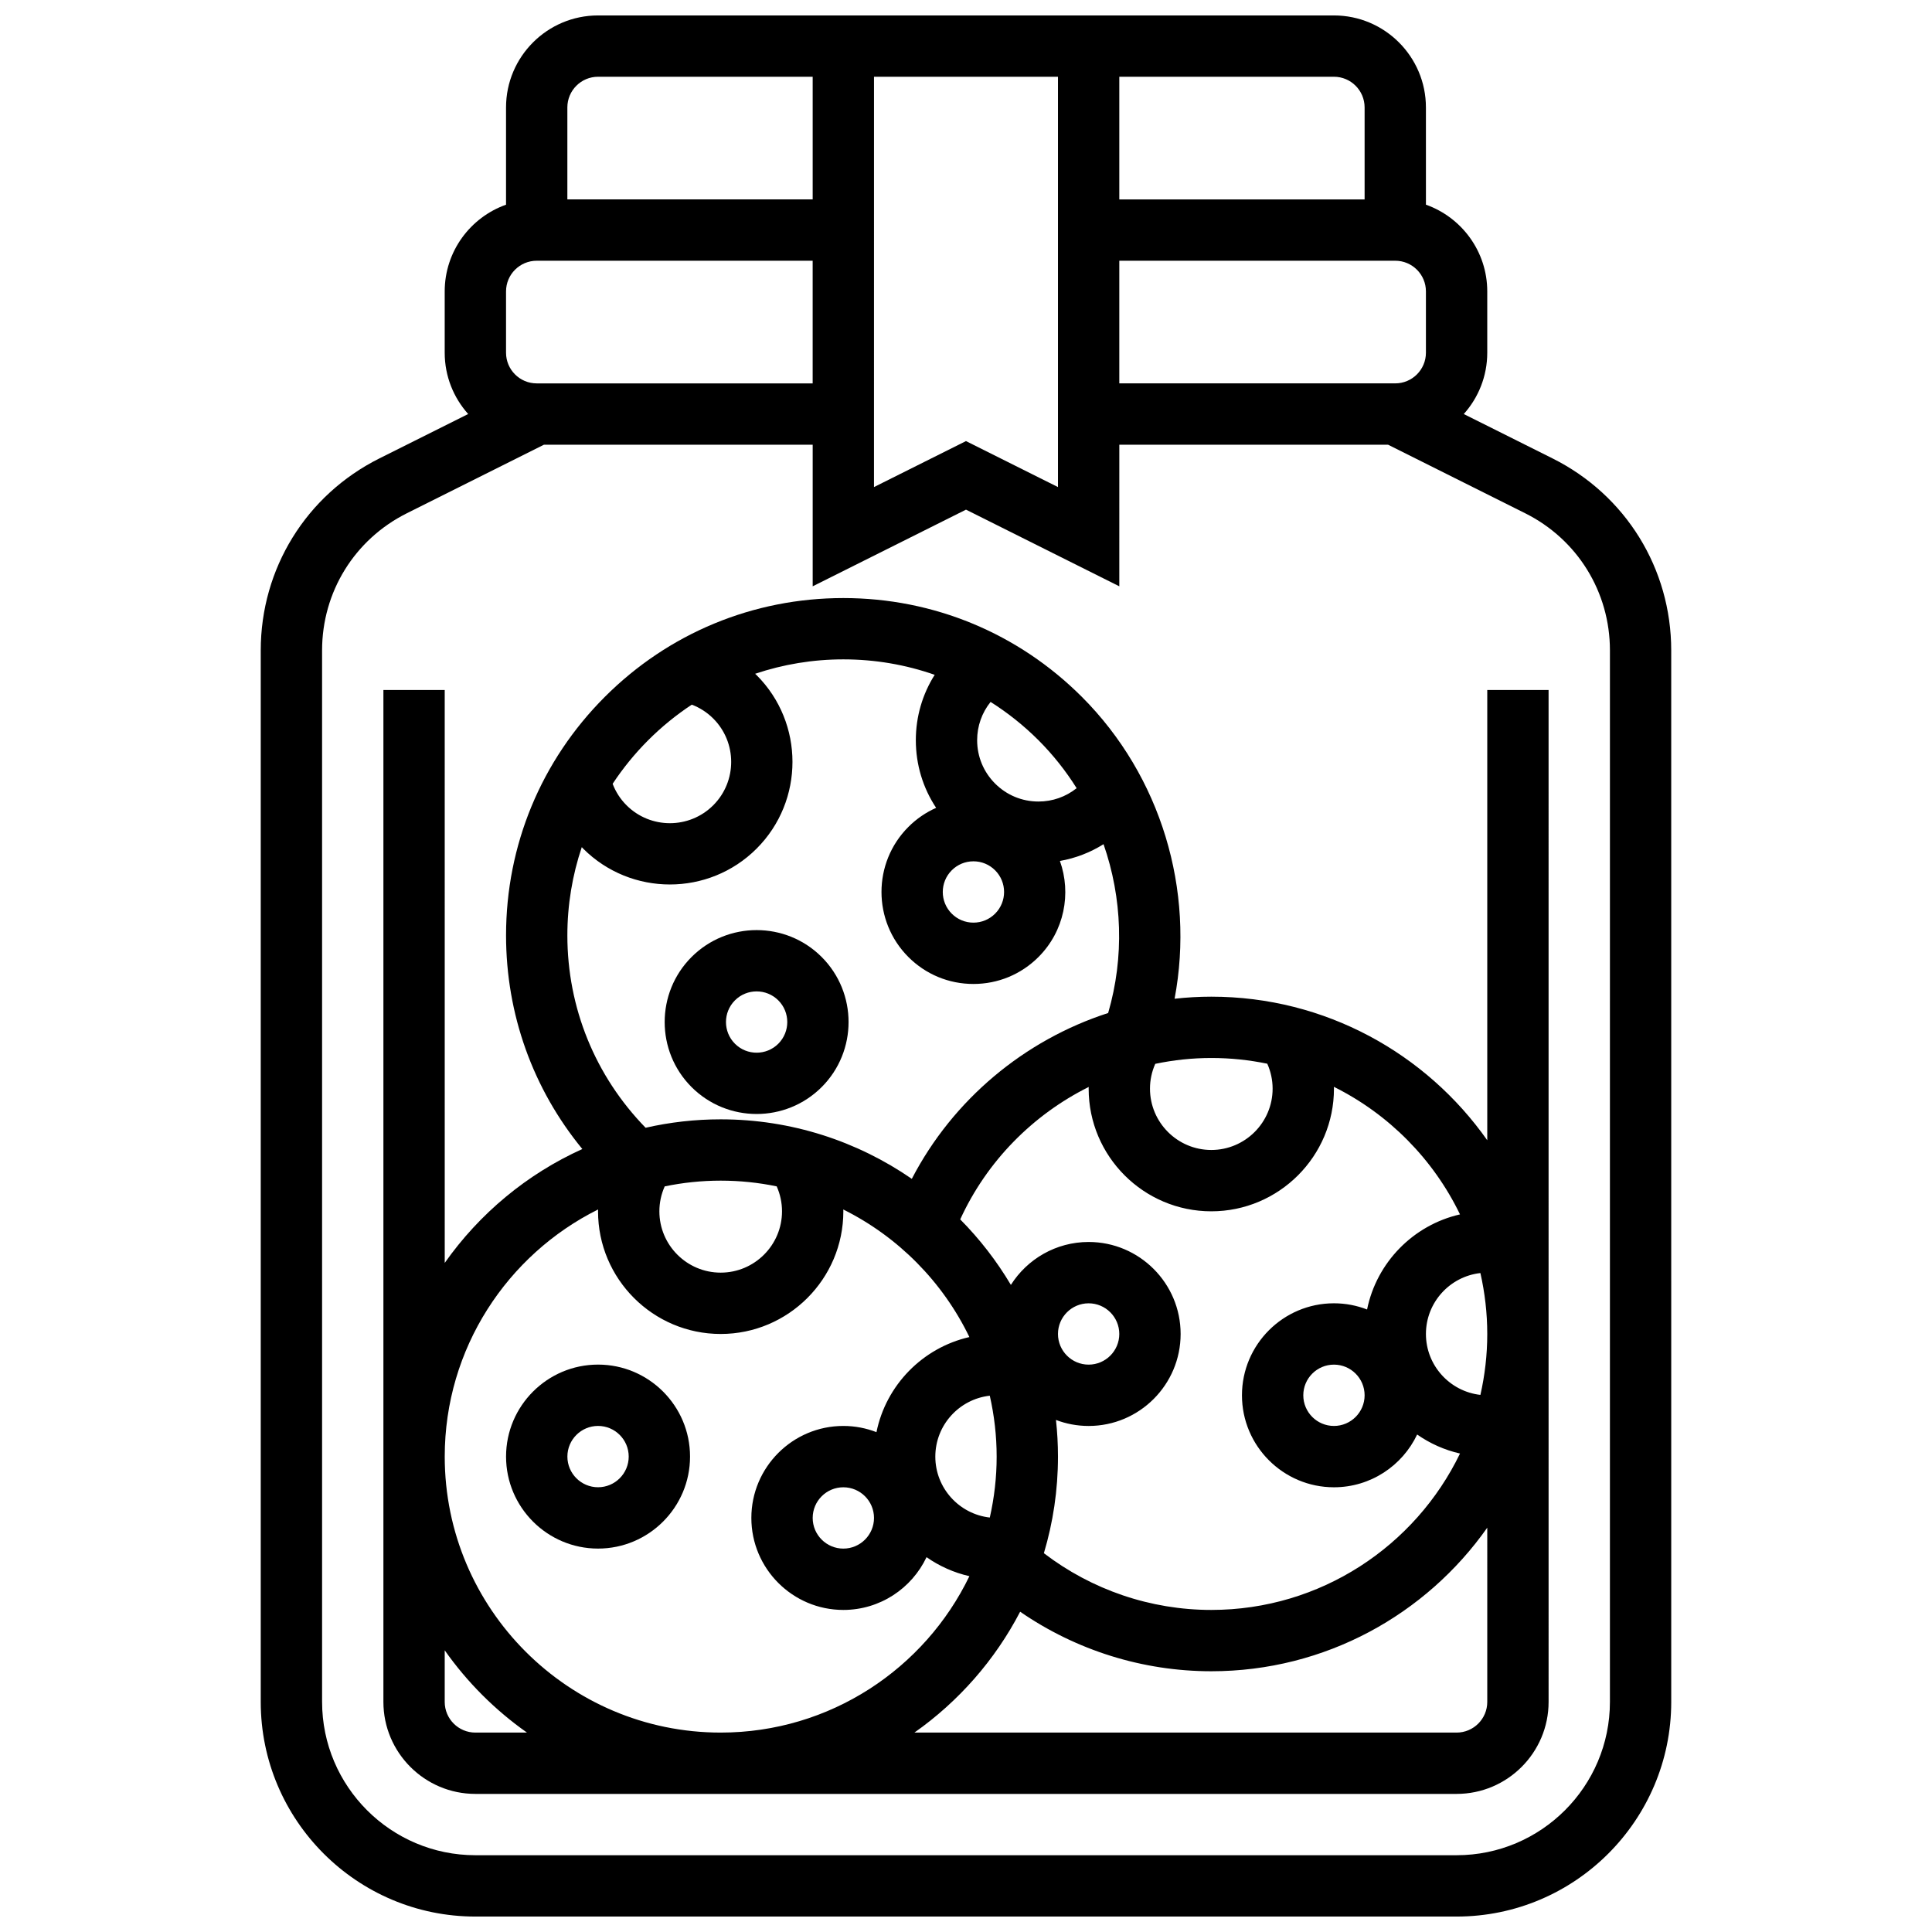 <?xml version="1.0" encoding="UTF-8"?>
<!-- Uploaded to: ICON Repo, www.svgrepo.com, Generator: ICON Repo Mixer Tools -->
<svg width="800px" height="800px" version="1.1" viewBox="144 144 512 512" xmlns="http://www.w3.org/2000/svg">
 <defs>
  <clipPath id="a">
   <path d="m213 148.09h374v503.81h-374z"/>
  </clipPath>
 </defs>
 <g clip-path="url(#a)">
  <path d="m555.45 265.49-23.535-11.766c3.867-4.316 6.223-10.012 6.223-16.246v-16.254c0-10.594-6.793-19.625-16.25-22.98l-0.004-25.773c0-13.441-10.938-24.379-24.379-24.379h-195.02c-13.441 0-24.379 10.934-24.379 24.379v25.777c-9.457 3.352-16.254 12.383-16.254 22.977v16.25c0 6.234 2.356 11.93 6.223 16.246l-23.535 11.766c-19.395 9.699-31.441 29.195-31.441 50.879v278.66c0 31.363 25.516 56.883 56.883 56.883h260.03c31.363 0 56.883-25.516 56.883-56.883l-0.004-278.66c0-21.684-12.047-41.18-31.441-50.875zm-179.83-101.15h48.754v108.74l-24.379-12.188-24.379 12.188zm65.008 48.758h73.133c4.481 0 8.125 3.644 8.125 8.125v16.25c0 4.481-3.644 8.125-8.125 8.125h-73.133zm65.008-40.629v24.379h-65.008v-32.508h56.883c4.481 0 8.125 3.648 8.125 8.129zm-203.15-8.129h56.883v32.504h-65.012v-24.375c0-4.481 3.648-8.129 8.129-8.129zm-24.379 56.883c0-4.481 3.644-8.125 8.125-8.125h73.133v32.504h-73.133c-4.481 0-8.125-3.644-8.125-8.125zm292.54 373.8c0 22.402-18.227 40.629-40.629 40.629h-260.03c-22.402 0-40.629-18.227-40.629-40.629l-0.004-278.66c0-15.488 8.605-29.414 22.461-36.34l36.34-18.172h71.215v37.527l40.629-20.316 40.629 20.316 0.004-37.527h71.215l36.34 18.168c13.855 6.926 22.461 20.852 22.461 36.34z"/>
 </g>
 <path d="m538.14 446.18c-16.191-22.996-42.938-38.051-73.133-38.051-3.277 0-6.523 0.191-9.73 0.547 5.426-28.738-3.574-59.004-24.574-80.004-16.887-16.883-39.332-26.18-63.207-26.18s-46.32 9.297-63.207 26.18c-16.883 16.883-26.18 39.328-26.18 63.203 0 20.895 7.121 40.695 20.215 56.629-14.691 6.637-27.277 17.129-36.465 30.18l-0.004-151.82h-16.25v268.16c0 13.441 10.938 24.379 24.379 24.379h260.03c13.441 0 24.379-10.934 24.379-24.379l-0.004-268.16h-16.25zm0 51.336c0 5.547-0.641 10.945-1.816 16.145-8.109-0.91-14.438-7.801-14.438-16.145 0-8.348 6.324-15.234 14.434-16.145 1.176 5.195 1.82 10.594 1.82 16.145zm-7.227-31.688c-12.375 2.82-22.09 12.719-24.625 25.199-2.727-1.055-5.684-1.641-8.777-1.641-13.441 0-24.379 10.934-24.379 24.379 0 13.441 10.938 24.379 24.379 24.379 9.727 0 18.137-5.727 22.047-13.984 3.375 2.363 7.219 4.098 11.359 5.039-11.832 24.504-36.93 41.449-65.91 41.449-16.102 0-31.656-5.316-44.367-15.035 2.426-8.113 3.734-16.703 3.734-25.594 0-3.285-0.184-6.527-0.531-9.719 2.691 1.027 5.609 1.594 8.656 1.594 13.441 0 24.379-10.934 24.379-24.379 0-13.441-10.938-24.379-24.379-24.379-8.664 0-16.281 4.547-20.605 11.375-3.758-6.332-8.273-12.16-13.426-17.359 7.062-15.438 19.254-27.723 34.051-35.094-0.004 0.148-0.016 0.297-0.016 0.449 0 17.922 14.582 32.504 32.504 32.504 17.922 0 32.504-14.582 32.504-32.504 0-0.164-0.016-0.324-0.02-0.488 14.539 7.238 26.355 19.168 33.422 33.809zm-25.277 47.938c0 4.481-3.644 8.125-8.125 8.125s-8.125-3.644-8.125-8.125 3.644-8.125 8.125-8.125 8.125 3.644 8.125 8.125zm-97.512 16.254c0 5.547-0.641 10.945-1.816 16.145-8.109-0.91-14.438-7.801-14.438-16.145 0-8.348 6.324-15.234 14.434-16.145 1.18 5.195 1.82 10.594 1.82 16.145zm16.25-32.504c0-4.481 3.644-8.125 8.125-8.125s8.125 3.644 8.125 8.125-3.644 8.125-8.125 8.125c-4.477 0-8.125-3.644-8.125-8.125zm55.469-71.621c0.922 2.066 1.414 4.309 1.414 6.609 0 8.961-7.293 16.25-16.25 16.25-8.961 0-16.25-7.293-16.25-16.25 0-2.289 0.484-4.516 1.398-6.574 4.832-1.012 9.801-1.551 14.855-1.551 5.078 0 10.039 0.527 14.832 1.516zm-50.523-73.02c-2.867 2.289-6.391 3.539-10.113 3.539-4.34 0-8.422-1.691-11.492-4.762-3.07-3.07-4.762-7.152-4.762-11.492 0-3.734 1.258-7.273 3.562-10.145 4.539 2.875 8.797 6.254 12.688 10.145 3.887 3.887 7.262 8.16 10.117 12.715zm-33.098 21.766c1.535-1.535 3.578-2.383 5.746-2.383 2.172 0 4.211 0.844 5.746 2.379 3.168 3.168 3.168 8.324 0 11.492-1.535 1.535-3.574 2.379-5.746 2.379s-4.211-0.848-5.746-2.379c-3.168-3.168-3.168-8.324 0-11.488zm-68.887-43.902c2.117 0.809 4.051 2.047 5.684 3.68 6.336 6.336 6.336 16.648 0 22.984-6.336 6.336-16.648 6.336-22.984 0-1.633-1.629-2.871-3.562-3.68-5.684 2.715-4.113 5.859-7.988 9.426-11.555s7.441-6.711 11.555-9.426zm-32.977 61.137c0-8.074 1.32-15.941 3.82-23.375 0.125 0.129 0.238 0.266 0.363 0.391 6.336 6.336 14.66 9.504 22.984 9.504 8.324 0 16.648-3.168 22.984-9.504 12.672-12.672 12.672-33.293 0-45.969-0.129-0.129-0.262-0.238-0.391-0.363 7.434-2.5 15.301-3.82 23.375-3.82 8.375 0 16.531 1.406 24.211 4.094-3.25 5.137-5 11.098-5 17.324 0 6.473 1.883 12.656 5.383 17.93-2.707 1.199-5.199 2.898-7.356 5.055-9.504 9.504-9.504 24.969 0 34.477 4.606 4.606 10.727 7.141 17.238 7.141 6.512 0 12.633-2.535 17.238-7.141 6.871-6.875 8.75-16.855 5.68-25.457 4.121-0.723 8.031-2.231 11.562-4.445 4.965 14.238 5.547 29.918 1.223 44.738-22.207 7.191-41.109 22.926-52.035 43.949-14.41-9.938-31.859-15.77-50.648-15.77-6.836 0-13.496 0.773-19.898 2.234-13.367-13.73-20.734-31.789-20.734-50.992zm56.883 73.137c0 8.961-7.293 16.25-16.25 16.25-8.961 0-16.25-7.293-16.25-16.25 0-2.305 0.488-4.543 1.414-6.609 4.789-0.992 9.75-1.52 14.836-1.52 5.082 0 10.047 0.523 14.84 1.516 0.922 2.066 1.41 4.309 1.41 6.613zm-48.738-0.492c0 0.164-0.016 0.328-0.016 0.492 0 17.922 14.582 32.504 32.504 32.504 17.922 0 32.504-14.582 32.504-32.504 0-0.164-0.016-0.324-0.02-0.488 14.543 7.242 26.355 19.172 33.422 33.812-12.375 2.82-22.09 12.719-24.625 25.199-2.727-1.059-5.684-1.645-8.777-1.645-13.441 0-24.379 10.934-24.379 24.379 0 13.441 10.938 24.379 24.379 24.379 9.727 0 18.137-5.727 22.047-13.984 3.375 2.363 7.219 4.098 11.359 5.039-11.832 24.504-36.93 41.449-65.91 41.449-40.324 0-73.133-32.809-73.133-73.133-0.004-28.664 16.578-53.512 40.645-65.5zm73.117 81.75c0 4.481-3.644 8.125-8.125 8.125-4.481 0-8.125-3.644-8.125-8.125s3.644-8.125 8.125-8.125c4.481 0 8.125 3.644 8.125 8.125zm-105.64 56.883c-4.481 0-8.125-3.644-8.125-8.125v-13.676c5.957 8.461 13.34 15.844 21.801 21.801zm268.16-8.125c0 4.481-3.644 8.125-8.125 8.125h-143.69c11.719-8.25 21.371-19.238 28.023-32.031 14.84 10.223 32.465 15.777 50.66 15.777 30.199 0 56.945-15.055 73.133-38.051z"/>
 <path d="m302.49 554.39c13.441 0 24.379-10.934 24.379-24.379 0-13.441-10.938-24.379-24.379-24.379-13.441 0-24.379 10.934-24.379 24.379 0 13.445 10.938 24.379 24.379 24.379zm0-32.504c4.481 0 8.125 3.644 8.125 8.125s-3.644 8.125-8.125 8.125-8.125-3.644-8.125-8.125c-0.004-4.477 3.644-8.125 8.125-8.125z"/>
 <path d="m361.75 432.09c9.504-9.504 9.504-24.969 0-34.477-9.504-9.504-24.969-9.504-34.477 0-9.504 9.504-9.504 24.973 0 34.477 4.754 4.75 10.996 7.129 17.238 7.129 6.242 0 12.484-2.379 17.238-7.129zm-22.984-22.984c1.586-1.586 3.664-2.375 5.746-2.375s4.16 0.793 5.746 2.375c3.168 3.168 3.168 8.324 0 11.492-3.168 3.168-8.324 3.172-11.492 0-3.168-3.168-3.168-8.324 0-11.492z"/>
</svg>